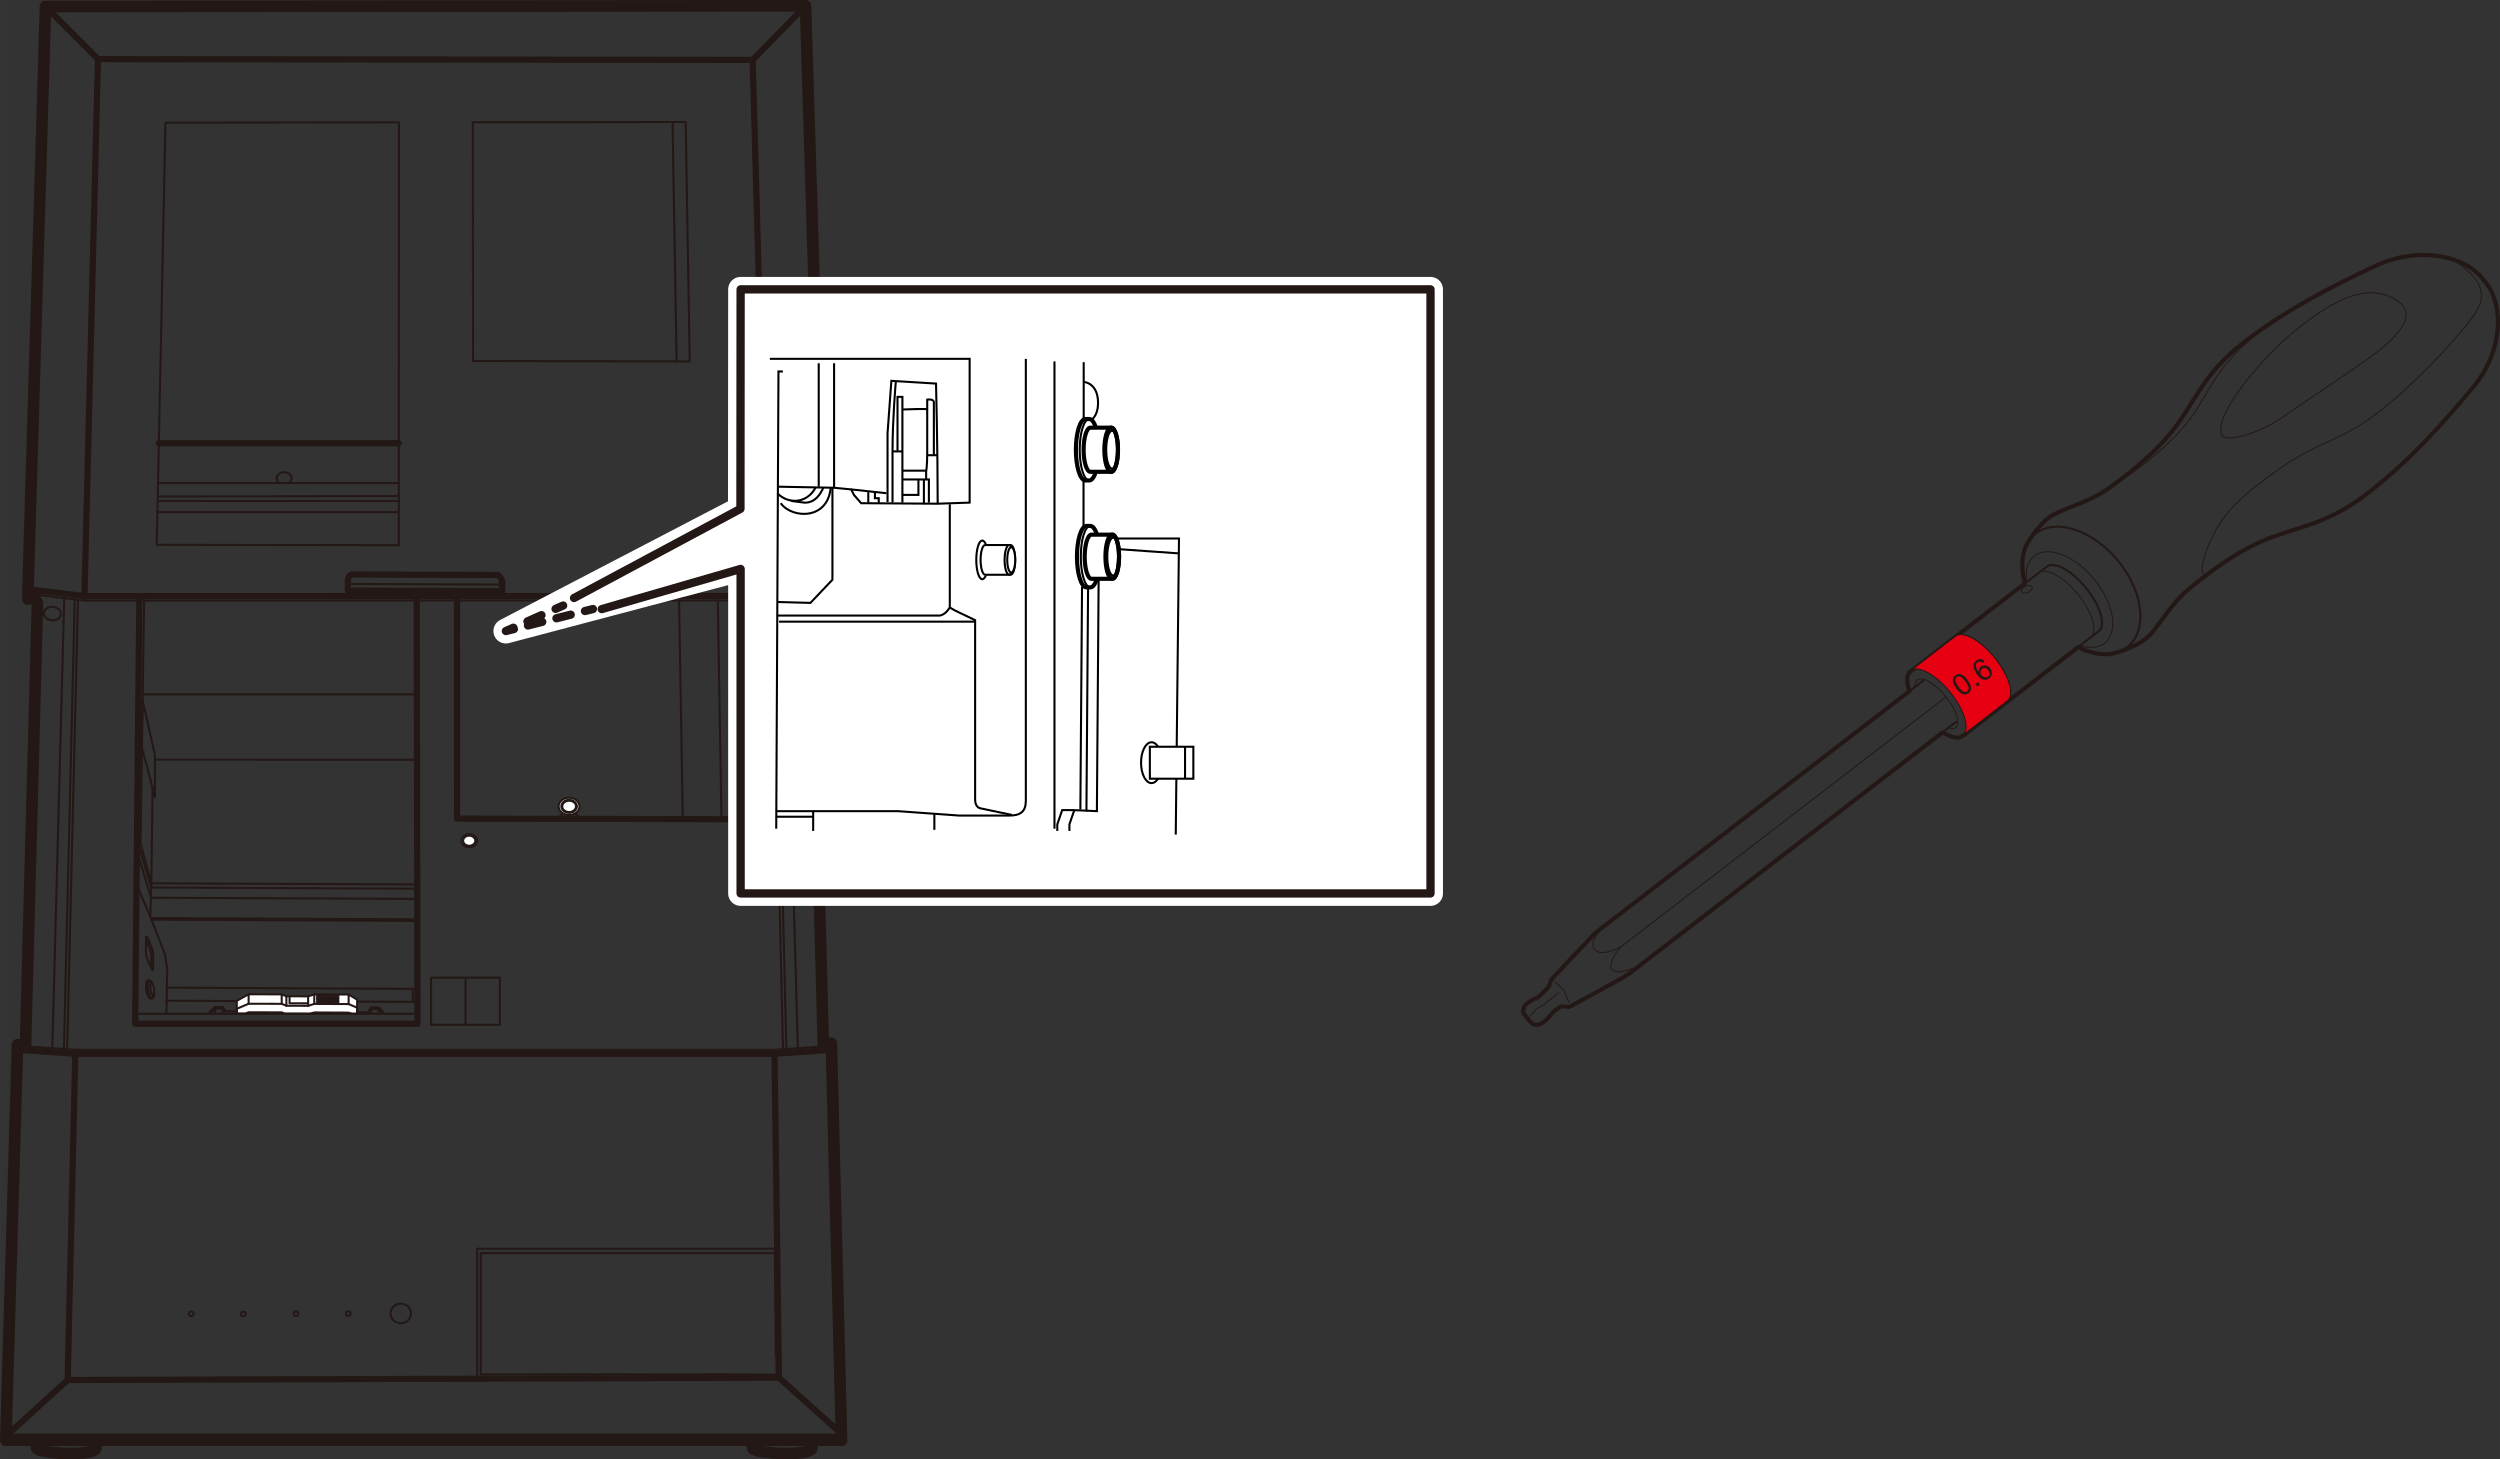 <?xml version="1.0" encoding="UTF-8"?><svg xmlns="http://www.w3.org/2000/svg" width="106.25mm" height="62.02mm" viewBox="0 0 301.17 175.8"><rect x="0" y="0" width="301.17" height="175.8" fill="#333333" stroke="none"/><defs><style>.cls-1,.cls-2,.cls-3,.cls-4,.cls-5,.cls-6{fill:#fff;}.cls-1,.cls-7,.cls-3,.cls-8,.cls-9,.cls-10,.cls-11,.cls-12,.cls-13,.cls-14,.cls-15,.cls-16{stroke:#231815;}.cls-1,.cls-7,.cls-3,.cls-8,.cls-5,.cls-10,.cls-11,.cls-12,.cls-13,.cls-15,.cls-16{stroke-linecap:round;stroke-linejoin:round;}.cls-1,.cls-8,.cls-4,.cls-9,.cls-17{stroke-width:.25px;}.cls-2,.cls-4,.cls-9,.cls-17,.cls-14,.cls-18{stroke-miterlimit:10;}.cls-2,.cls-4,.cls-17,.cls-18{stroke:#000;}.cls-2,.cls-18,.cls-15{stroke-width:.5px;}.cls-7,.cls-8,.cls-9,.cls-10,.cls-11,.cls-17,.cls-12,.cls-13,.cls-14,.cls-18,.cls-15,.cls-16{fill:none;}.cls-7,.cls-14{stroke-width:.12px;}.cls-19{fill:#231815;}.cls-19,.cls-6,.cls-20{stroke-width:0px;}.cls-5{stroke:#fff;stroke-width:3px;}.cls-10{stroke-width:1.4px;}.cls-12{stroke-dasharray:0 0 1.77 1.77;}.cls-20{fill:#e60012;}.cls-13{stroke-width:.75px;}.cls-16{stroke-dasharray:0 0 1.85 1.85;}</style></defs><g id="_レイヤー_2"><line class="cls-8" x1="101.36" y1="172.83" x2=".68" y2="172.83"/><polyline class="cls-8" points="2.1 126 9.12 126.47 93.3 126.47 100.16 126"/><polyline class="cls-13" points="2.1 126.47 9.12 126.95 93.3 126.95 100.16 126.47"/><polyline class="cls-13" points="93.3 126.95 93.84 165.97 8.15 166.25 9.07 126.94"/><path class="cls-8" d="m57.92,150.97h35.42s.16,14.63.13,14.6-35.56,0-35.56,0v-14.6Z"/><path class="cls-8" d="m57.48,150.43h36s.17,15.48.14,15.45-36.13,0-36.13,0v-15.45Z"/><path class="cls-10" d="m90.64,173.51v.91c0,.71,7.17,1.09,7.17,0v-.91"/><path class="cls-10" d="m4.4,173.51v.91c0,.71,7.17,1.09,7.17,0v-.91"/><line class="cls-13" x1="8.15" y1="166.25" x2=".72" y2="173"/><line class="cls-13" x1="93.84" y1="165.97" x2="101.36" y2="172.71"/><ellipse class="cls-8" cx="48.28" cy="158.23" rx="1.23" ry="1.18"/><ellipse class="cls-8" cx="41.96" cy="158.25" rx=".29" ry=".28"/><ellipse class="cls-8" cx="35.66" cy="158.27" rx=".29" ry=".28"/><ellipse class="cls-8" cx="29.31" cy="158.3" rx=".29" ry=".28"/><ellipse class="cls-8" cx="23.03" cy="158.27" rx=".29" ry=".28"/><line class="cls-8" x1="20.04" y1="120.55" x2="50.19" y2="120.7"/><polygon class="cls-1" points="28.52 122.1 28.52 120.57 29.95 119.78 33.93 119.79 34.5 120.02 37.12 120.03 37.86 119.8 42 119.81 43.02 120.42 43.02 122.13 28.52 122.1"/><polygon class="cls-10" points="99.22 71.46 97.04 .7 5.48 .78 3.36 71.31 3.36 72.2 3.99 71.86 4.51 72.63 3.07 125.9 2.11 125.86 .7 173.51 101.38 173.51 100.15 125.67 99.18 125.75 97.73 71.74 98.22 71.49 98.78 71.52 99.21 71.66 99.22 71.46"/><line class="cls-8" x1="7.74" y1="72.05" x2="6.3" y2="126.28"/><line class="cls-8" x1="9" y1="72.2" x2="7.7" y2="126.35"/><line class="cls-8" x1="9.39" y1="72.26" x2="8.09" y2="126.4"/><line class="cls-8" x1="94.63" y1="72.19" x2="96.11" y2="126.28"/><line class="cls-8" x1="93.43" y1="72.29" x2="94.73" y2="126.38"/><line class="cls-8" x1="93.03" y1="72.34" x2="94.33" y2="126.39"/><polyline class="cls-8" points="10.17 71.71 10.17 71.89 10.17 72.35"/><polyline class="cls-13" points="92.47 71.74 90.67 7.22 11.8 7.12 10.17 71.71"/><polyline class="cls-8" points="92.48 72.34 92.48 71.8 92.47 71.74"/><polygon class="cls-8" points="56.96 14.73 82.6 14.7 83.09 43.54 56.98 43.49 56.96 14.73"/><line class="cls-8" x1="81.02" y1="14.71" x2="81.51" y2="43.54"/><polyline class="cls-13" points="89.13 72.35 89.58 98.69 55.06 98.62 55.05 72.35"/><line class="cls-8" x1="86.47" y1="72.34" x2="86.91" y2="98.57"/><line class="cls-8" x1="81.81" y1="72.42" x2="82.25" y2="98.57"/><polygon class="cls-8" points="19.93 14.78 48.06 14.74 48.04 65.68 18.88 65.63 19.93 14.78"/><line class="cls-8" x1="17.26" y1="83.65" x2="50.23" y2="83.65"/><line class="cls-8" x1="18.67" y1="91.52" x2="50.31" y2="91.53"/><polyline class="cls-8" points="50.2 106.55 18.23 106.41 18.38 94.84 18.67 96.02 18.67 90.99 17.16 84.28 17.05 89.92"/><line class="cls-8" x1="18.67" y1="95.99" x2="17.05" y2="89.92"/><polyline class="cls-8" points="50.2 107.06 18.21 106.92 16.5 101.14"/><polyline class="cls-8" points="50.11 108.29 18.18 108.15 16.49 102.47"/><line class="cls-8" x1="18.23" y1="110.6" x2="50.17" y2="110.75"/><line class="cls-8" x1="18.27" y1="110.79" x2="50.17" y2="110.94"/><line class="cls-8" x1="20.05" y1="118.98" x2="50.16" y2="119.13"/><polyline class="cls-8" points="20.05 122.09 20.14 116.8 19.89 115.01 18.1 110.41 16.45 106.55"/><polyline class="cls-8" points="28.52 122.07 28.52 121.53 29.95 120.92 33.94 120.93 34.5 121.16 37.12 121.17 37.86 120.94 42 120.96 43.02 121.39 43.02 122.13"/><polyline class="cls-8" points="37.5 122.08 37.86 121.97 42 121.99 42.27 122.1"/><polyline class="cls-8" points="29.69 122.06 29.95 121.95 33.94 121.96 34.14 122.04"/><polyline class="cls-8" points="46.21 122.08 46.21 121.98 45.63 121.37 44.68 121.36 44.46 121.72 44.46 121.97 43.02 121.97"/><polyline class="cls-8" points="25.28 122.07 25.28 121.87 25.91 121.31 26.8 121.32 27.06 121.61 27.06 121.82 28.52 121.83"/><line class="cls-8" x1="42" y1="119.81" x2="42" y2="120.96"/><line class="cls-8" x1="37.86" y1="119.8" x2="37.86" y2="120.94"/><line class="cls-8" x1="37.12" y1="120.03" x2="37.12" y2="121.17"/><line class="cls-8" x1="34.5" y1="120.02" x2="34.5" y2="121.16"/><line class="cls-8" x1="33.93" y1="119.79" x2="33.94" y2="120.93"/><line class="cls-8" x1="29.95" y1="119.78" x2="29.95" y2="120.92"/><polyline class="cls-8" points="34.88 120.02 34.88 120.87 37.12 120.87"/><line class="cls-8" x1="38.19" y1="119.95" x2="40.77" y2="119.96"/><line class="cls-8" x1="38.19" y1="120.46" x2="40.77" y2="120.47"/><line class="cls-8" x1="38.19" y1="120.29" x2="40.77" y2="120.3"/><line class="cls-8" x1="38.19" y1="120.12" x2="40.77" y2="120.13"/><line class="cls-8" x1="38.19" y1="120.81" x2="40.77" y2="120.82"/><line class="cls-8" x1="38.19" y1="120.64" x2="40.77" y2="120.64"/><polyline class="cls-8" points="60.3 69.55 60.3 70.12 60.04 70.42 42.28 70.35 42.01 70.1 42.01 69.46"/><polyline class="cls-13" points="60.5 70.07 60.5 71.22 41.91 71.15 41.91 70"/><polyline class="cls-13" points="41.91 70 42.01 69.46 42.33 69.21 59.99 69.27 60.3 69.55 60.5 70.07"/><line class="cls-13" x1="90.67" y1="7.22" x2="97.04" y2=".7"/><line class="cls-13" x1="5.48" y1=".78" x2="11.8" y2="7.12"/><line class="cls-8" x1="45.61" y1="121.44" x2="45.61" y2="122.03"/><line class="cls-8" x1="44.71" y1="121.4" x2="44.71" y2="122.01"/><line class="cls-8" x1="25.91" y1="121.31" x2="25.91" y2="122.07"/><line class="cls-8" x1="26.8" y1="121.32" x2="26.8" y2="122.01"/><polyline class="cls-8" points="26.72 121.49 25.93 121.49 25.36 122.01"/><polyline class="cls-8" points="44.77 121.55 45.6 121.55 46.1 122.08"/><path class="cls-8" d="m67.18,98.65c.24-.43.76-.73,1.37-.73s1.11.28,1.35.69"/><path class="cls-1" d="m69.81,97.14c0,.57-.56,1.04-1.25,1.04s-1.26-.46-1.26-1.04.56-1.04,1.25-1.04,1.26.46,1.26,1.04Z"/><path class="cls-8" d="m69.5,97.14c0,.43-.42.78-.94.78s-.94-.35-.94-.78.42-.78.94-.78.94.35.94.78Z"/><path class="cls-8" d="m69.39,97.14c0,.38-.37.69-.83.69s-.83-.31-.83-.68.37-.69.83-.69.83.31.83.68Z"/><polyline class="cls-8" points="17.36 72.39 16.93 101.58 18.23 106.41 18.11 110.36"/><polyline class="cls-13" points="16.78 72.35 16.28 123.33 50.29 123.33 50.2 72.35"/><polyline class="cls-8" points="16.53 123.25 16.51 122.13 50.27 122.13"/><line class="cls-8" x1="49.72" y1="119.15" x2="49.72" y2="120.72"/><path class="cls-8" d="m18.21,116.59c-.19-.33-.5-1.17-.5-1.17-.09-.23-.12-.54-.12-.63v-1.95c0-.09.18.06.27.29l.44,1.16c.09.23.15.5.15.59v1.95c0,.09-.12-.02-.24-.24Z"/><path class="cls-8" d="m18.26,120.28s-.07-.02-.09-.05c-.07-.1-.29-.6-.29-.6-.07-.18-.09-.41-.09-.48v-.72c0-.16.08-.29.16-.31"/><path class="cls-8" d="m18.52,119.99s-.09.02-.12-.03c-.05-.08-.23-.47-.23-.47-.05-.14-.07-.32-.07-.37v-.56c0-.13.07-.23.13-.24"/><path class="cls-8" d="m17.63,113.23l.44,1.16c.09.23.15.5.15.59v1.53"/><path class="cls-8" d="m18.06,120.28s-.06-.02-.08-.05c-.07-.1-.29-.6-.29-.6-.07-.18-.09-.41-.09-.48v-.72c0-.17.09-.3.18-.31,0,0,.18,0,.19,0,.23,0,.28.18.3.21.1.15.27.59.26.58.05.14.05.18.05.23v.6c0,.1,0,.54-.31.55h-.21Z"/><rect class="cls-8" x="51.93" y="117.78" width="8.29" height="5.67"/><line class="cls-8" x1="56.08" y1="117.78" x2="56.08" y2="123.45"/><polyline class="cls-13" points="3.49 71 10.17 71.81 92.48 71.8 99.21 71.26"/><polyline class="cls-8" points="3.49 71.54 10.17 72.35 92.48 72.34 99.21 71.8"/><ellipse class="cls-8" cx="96" cy="73.98" rx="1.03" ry=".82" transform="translate(-5.37 7.55) rotate(-4.38)"/><ellipse class="cls-8" cx="6.3" cy="73.92" rx=".82" ry="1.03" transform="translate(-67.88 74.55) rotate(-85.62)"/><path class="cls-8" d="m34.77,58.18c.22-.13.36-.34.36-.57,0-.4-.41-.72-.9-.72s-.9.32-.9.72c0,.23.13.43.34.56"/><line class="cls-13" x1="19.13" y1="53.39" x2="48.04" y2="53.39"/><line class="cls-8" x1="19.13" y1="58.2" x2="48.04" y2="58.2"/><line class="cls-8" x1="19.13" y1="59.81" x2="48.01" y2="59.76"/><line class="cls-8" x1="19.13" y1="60.35" x2="48.04" y2="60.35"/><line class="cls-8" x1="18.95" y1="61.69" x2="47.85" y2="61.69"/><path class="cls-1" d="m57.48,101.28c0,.43-.42.78-.95.78s-.95-.35-.95-.78.42-.78.94-.78.95.35.95.78Z"/><path class="cls-1" d="m57.26,101.28c0,.33-.33.61-.73.61s-.74-.27-.74-.61.33-.61.73-.61.74.27.74.61Z"/></g><g id="_レイヤー_4"><polygon class="cls-5" points="172.33 107.63 89.22 107.63 89.22 68.54 60.94 76.02 89.2 61.3 89.22 34.86 172.33 34.86 172.33 107.63"/><polyline class="cls-3" points="69.15 72.04 89.2 61.3 89.22 34.86 172.33 34.86 172.33 107.63 89.22 107.63 89.22 68.54 72.49 73.38"/><polyline class="cls-6" points="71.43 73.37 60.94 76.02 67.84 72.95"/><line class="cls-11" x1="71.43" y1="73.37" x2="70.47" y2="73.61"/><line class="cls-12" x1="68.75" y1="74.05" x2="62.76" y2="75.56"/><polyline class="cls-11" points="61.91 75.78 60.94 76.02 61.85 75.62"/><line class="cls-16" x1="63.54" y1="74.86" x2="66.08" y2="73.73"/><line class="cls-11" x1="66.93" y1="73.35" x2="67.84" y2="72.95"/></g><g id="_レイヤー_1"><line class="cls-17" x1="130.35" y1="70.67" x2="130.15" y2="97.52"/><polyline class="cls-17" points="131.08 70.74 130.88 97.66 129.22 97.59 127.96 97.59 127.37 99.31 127.37 100.1"/><polyline class="cls-17" points="130.88 97.66 132.14 97.72 132.35 69.91"/><path class="cls-17" d="m93.59,97.72h14.59l7.37.53h6.04c1.33,0,1.99-.46,1.99-1.79v-53.23"/><line class="cls-17" x1="127.03" y1="43.54" x2="127.03" y2="99.83"/><line class="cls-17" x1="130.55" y1="43.63" x2="130.55" y2="57.7"/><path class="cls-17" d="m130.62,46.02s1.66.13,1.66,2.52-1.79,2.46-1.79,2.46"/><path class="cls-17" d="m114.42,60.75v12.41s-.53,1-1.33,1h-19.5"/><line class="cls-17" x1="93.85" y1="74.89" x2="117.48" y2="74.89"/><path class="cls-17" d="m114.42,73.16s.2.2,1.19.66l1.86.89v21.61c0,1,.66,1.06.66,1.06l3.78.8"/><polyline class="cls-17" points="100.28 58.1 100.28 69.84 97.63 72.63 93.64 72.52"/><path class="cls-17" d="m93.65,59.42c1.39,1.46,3.98,1.26,4.85-1.26"/><path class="cls-17" d="m95.31,60.35l1.59.2c1.33.07,2.12-1.13,2.59-2.59"/><path class="cls-17" d="m100.09,58.43c-.13,4.25-4.65,4.12-6.04,2.19"/><polyline class="cls-4" points="93.73 58.63 100.48 58.76 102.54 58.96 102.87 59.62 103.74 60.62 112.96 60.68 116.81 60.55 116.81 43.23 92.74 43.23"/><line class="cls-17" x1="100.48" y1="58.76" x2="100.48" y2="43.76"/><line class="cls-17" x1="98.63" y1="58.63" x2="98.63" y2="43.76"/><line class="cls-17" x1="102.54" y1="58.96" x2="106.79" y2="59.42"/><line class="cls-17" x1="104.6" y1="60.55" x2="104.6" y2="59.29"/><polyline class="cls-17" points="105.4 59.29 105.4 60.02 105.86 60.02 105.86 60.62"/><path class="cls-17" d="m106.92,60.49v-8.3l.46-6.31,5.38.33s.2,7.83.2,14.47"/><path class="cls-17" d="m107.92,45.95s-.4,4.45-.4,8.43v6.17"/><line class="cls-17" x1="107.52" y1="54.38" x2="108.78" y2="54.38"/><polyline class="cls-17" points="108.12 54.31 108.12 47.81 108.71 47.81 108.71 60.55"/><line class="cls-17" x1="111.3" y1="60.62" x2="111.3" y2="57.76"/><polyline class="cls-17" points="108.71 57.76 111.9 57.76 111.9 60.55"/><polyline class="cls-17" points="108.65 59.62 110.64 59.62 110.64 57.83"/><line class="cls-17" x1="111.77" y1="54.84" x2="112.9" y2="54.84"/><line class="cls-17" x1="108.78" y1="56.7" x2="111.57" y2="56.7"/><path class="cls-17" d="m108.78,49.33s3.05-.13,2.92,0v5.24c0,1.59-.13,2.26-.13,2.26v.86"/><path class="cls-17" d="m111.7,49.33v-1.19s.8-.13.8.33v6.37"/><polyline class="cls-17" points="93.51 99.83 93.78 44.75 94.31 44.75"/><line class="cls-17" x1="97.96" y1="97.79" x2="97.96" y2="100.1"/><line class="cls-17" x1="112.56" y1="98.05" x2="112.56" y2="99.97"/><line class="cls-17" x1="93.59" y1="98.39" x2="97.9" y2="98.39"/><polyline class="cls-17" points="129.42 97.59 128.83 99.31 128.83 100.1"/><polyline class="cls-17" points="134.45 64.87 142.03 64.87 141.64 100.54"/><ellipse class="cls-4" cx="138.72" cy="91.88" rx="1.26" ry="2.46"/><rect class="cls-4" x="138.52" y="89.96" width="5.24" height="3.85"/><line class="cls-17" x1="142.76" y1="89.96" x2="142.76" y2="93.81"/><line class="cls-17" x1="141.9" y1="66.66" x2="134.83" y2="66.16"/><path class="cls-2" d="m131.35,63.36h-.46c-.63,0-1.15,1.66-1.15,3.7s.51,3.7,1.15,3.7h.46c.63,0,1.15-1.66,1.15-3.7s-.51-3.7-1.15-3.7Z"/><ellipse class="cls-17" cx="131.35" cy="67.06" rx="1.15" ry="3.7"/><path class="cls-2" d="m133.99,64.41h-2.5c-.45,0-.82,1.19-.82,2.66s.37,2.66.82,2.66h2.5c.45,0,.82-1.19.82-2.66s-.37-2.66-.82-2.66Z"/><ellipse class="cls-17" cx="134.1" cy="67.05" rx=".71" ry="2.28"/><ellipse class="cls-18" cx="133.99" cy="67.06" rx=".82" ry="2.66"/><path class="cls-2" d="m131.22,50.48h-.46c-.63,0-1.15,1.66-1.15,3.7s.51,3.7,1.15,3.7h.46c.63,0,1.15-1.66,1.15-3.7s-.51-3.7-1.15-3.7Z"/><ellipse class="cls-17" cx="131.22" cy="54.18" rx="1.15" ry="3.7"/><path class="cls-2" d="m133.86,51.52h-2.5c-.45,0-.82,1.19-.82,2.66s.37,2.66.82,2.66h2.5c.45,0,.82-1.19.82-2.66s-.37-2.66-.82-2.66Z"/><ellipse class="cls-17" cx="133.97" cy="54.17" rx=".71" ry="2.28"/><ellipse class="cls-18" cx="133.86" cy="54.18" rx=".82" ry="2.66"/><path class="cls-4" d="m121.75,65.66h-3.07c-.31,0-.55.8-.55,1.79s.25,1.79.55,1.79h3.07c.31,0,.55-.8.55-1.79s-.25-1.79-.55-1.79Z"/><ellipse class="cls-17" cx="121.57" cy="67.45" rx=".55" ry="1.79"/><ellipse class="cls-4" cx="121.82" cy="67.45" rx=".48" ry="1.53"/><line class="cls-4" x1="130.53" y1="63.36" x2="130.53" y2="57.7"/><path class="cls-17" d="m118.76,69.33c-.12.28-.27.45-.43.45-.4,0-.72-1.04-.72-2.33s.32-2.33.72-2.33c.18,0,.34.21.47.55"/></g><g id="_レイヤー_3"><path class="cls-8" d="m234.02,88.21c1.01-.77,1.6-1.23,1.64-1.26"/><path class="cls-15" d="m196.16,117.34c-.85.65-6.75,3.73-6.98,3.91-.23.18-1-.15-1.27.06-.27.21-.58.45-.81.62-.23.18-.43.64-1.12,1.17-.69.53-1.25.47-1.67-.06l-.79-.98s-.19-.71.46-1.21c.66-.51,1.19-.61,1.31-.7.12-.09,1.15-1.13,1.15-1.13.23-.18.3-.78.51-1.07.21-.28,5.22-5.55,5.22-5.55.75-.57,37.86-29.14,37.86-29.14-.39-1.09-.38-1.99.13-2.38.56-.43,13.79-10.61,13.79-10.61-.49-1.75-.43-3.4.19-4.65,0,0,1.14-2.07,2.63-3.22,1.49-1.15,4.65-1.68,7.37-3.65,2.71-1.97,5.5-4.26,7.48-6.73,2.88-3.6,3.71-6.95,8.73-10.81,5.02-3.86,10.47-6.68,15.82-9.18,5.35-2.5,10.78-1.1,12.81,1.43l.54.68c2.03,2.53,2.15,8.02-1.59,12.51-3.74,4.5-7.82,9.02-12.84,12.88-5.02,3.86-8.55,3.87-12.8,5.76-2.92,1.3-5.85,3.41-8.45,5.53-2.6,2.11-3.87,5-5.36,6.14-1.49,1.15-3.81,1.75-3.81,1.75-1.29.28-2.81,0-4.32-.74,0,0-13.35,10.27-13.91,10.7-.51.39-1.41.19-2.41-.45,0,0-37.1,28.56-37.85,29.14Z"/><path class="cls-8" d="m231.68,82s-.63.48-1.63,1.26"/><path class="cls-7" d="m234.35,84.02l-39.16,30.1s-2.32,1.24-3.11.25c-.79-.98,1.23-2.9,1.23-2.9"/><path class="cls-7" d="m195.19,114.12c-2.22,2.75-1.02,3.78,2.18,2.24"/><polyline class="cls-7" points="187.28 118.27 188.38 119.25 189 120.74"/><polyline class="cls-7" points="187.7 119.64 186.04 120.98 185.07 121.55 184.36 122.36"/><path class="cls-14" d="m253.88,58.94c4.1-2.52,7.84-5.63,10.08-8.62,2.24-2.99,2.92-6.69,9.99-11.66"/><path class="cls-14" d="m265.77,69.26c-.89.28-.5-2.15.85-4.8,1.35-2.65,3.1-4.57,8.03-8.02,4.93-3.45,7.51-3.25,12.34-7.14,4.82-3.88,9.93-9.54,11.32-11.77s.5-4.13-2.92-6.34"/><path class="cls-14" d="m267.78,52.57c-1.59-1.98,4.62-9.55,9.11-13.06,4.48-3.51,8.24-5.42,11.66-3.44,3.42,1.98-.64,5.28-3.53,7.32-2.88,2.05-6.97,4.73-10.06,6.88-3.1,2.15-6.68,2.9-7.17,2.29Z"/><path class="cls-7" d="m230.95,81.91c.62-.48,2.16.42,3.45,2.01,1.28,1.59,1.81,3.27,1.19,3.75"/><path class="cls-7" d="m230.7,82.78c-.04-.39.04-.7.25-.86"/><path class="cls-7" d="m235.58,87.68c-.22.17-.55.17-.95.02"/><path class="cls-9" d="m243.93,70.18c-.66-2.45-.25-4.7,1.3-5.9,2.49-1.91,6.97-.4,10.01,3.38,3.04,3.78,3.49,8.4,1.01,10.31-1.5,1.15-3.72,1.06-5.92-.02"/><path class="cls-14" d="m244.17,70.25c-.24-1.41.05-2.62.91-3.28,1.69-1.3,4.95,0,7.28,2.91,2.34,2.91,2.86,6.31,1.18,7.61-.73.56-1.76.64-2.89.3"/><path class="cls-9" d="m250.29,77.99c1.39-1.07,2.36-1.82,2.54-1.95.9-.7.23-3-1.49-5.15-1.73-2.15-3.86-3.33-4.77-2.63-.18.14-1.2.93-2.66,2.05"/><path class="cls-7" d="m244.81,70.71c.09.21-.12.5-.47.65s-.71.11-.8-.1c-.09-.21.11-.5.46-.65.35-.15.71-.11.8.09Z"/><path class="cls-7" d="m245.59,69.01c.9-.7,3.04.48,4.77,2.63,1.73,2.15,2.4,4.45,1.49,5.15"/><path class="cls-7" d="m235.56,76.65c.9-.7,3.04.48,4.77,2.63,1.73,2.15,2.4,4.46,1.49,5.15"/><path class="cls-20" d="m241.82,84.43c.9-.7.23-3-1.49-5.15-1.73-2.15-3.86-3.33-4.77-2.63l-5.38,4.14c.9-.7,3.04.48,4.77,2.63s2.4,4.46,1.49,5.15l5.38-4.14Z"/><path class="cls-7" d="m241.82,84.43c.9-.7.23-3-1.49-5.15-1.73-2.15-3.86-3.33-4.77-2.63l-5.38,4.14c.9-.7,3.04.48,4.77,2.63s2.4,4.46,1.49,5.15l5.38-4.14Z"/><path class="cls-19" d="m235.67,82.93c-.18-.25-.3-.47-.36-.66-.06-.19-.07-.36-.03-.52.04-.15.14-.29.29-.4.11-.08.23-.13.35-.15.12-.01.24,0,.35.05.12.05.23.12.36.22.12.1.26.26.41.47.18.25.3.47.35.65.06.19.07.36.03.52-.04.16-.14.29-.29.4-.2.15-.42.19-.64.12-.27-.08-.54-.31-.83-.71m.27-.19c.25.35.45.55.62.6.16.06.31.04.43-.04.12-.09.18-.22.18-.39,0-.17-.13-.43-.38-.78-.25-.35-.46-.55-.62-.6-.17-.06-.31-.04-.43.05-.12.09-.18.2-.17.36,0,.19.13.46.38.81"/><rect class="cls-19" x="238.06" y="82.25" width=".36" height=".36" transform="translate(-3.2 154.95) rotate(-35.8)"/><path class="cls-19" d="m239.07,79.64l-.24.21c-.09-.08-.18-.13-.26-.15-.13-.02-.24,0-.34.08-.08.06-.14.13-.17.23-.04.12-.04.25,0,.4.04.15.13.33.28.54,0-.14.02-.26.08-.38.06-.11.13-.2.23-.27.17-.12.36-.17.58-.13.21.04.39.16.54.36.09.13.15.28.18.43.02.15,0,.3-.05.43-.06.13-.15.24-.27.34-.22.16-.45.2-.7.14-.25-.06-.51-.27-.77-.64-.29-.41-.43-.76-.41-1.05.02-.26.14-.46.36-.62.17-.12.34-.17.51-.15.17.02.33.1.47.25m-.4,1.67c.06.09.14.16.24.21.1.06.19.08.29.07.1,0,.19-.04.26-.09.11-.08.17-.19.19-.33.01-.15-.03-.29-.14-.45-.1-.15-.22-.23-.36-.26-.14-.03-.27,0-.38.09-.12.08-.19.2-.21.34-.02.14.02.28.12.42"/></g></svg>
